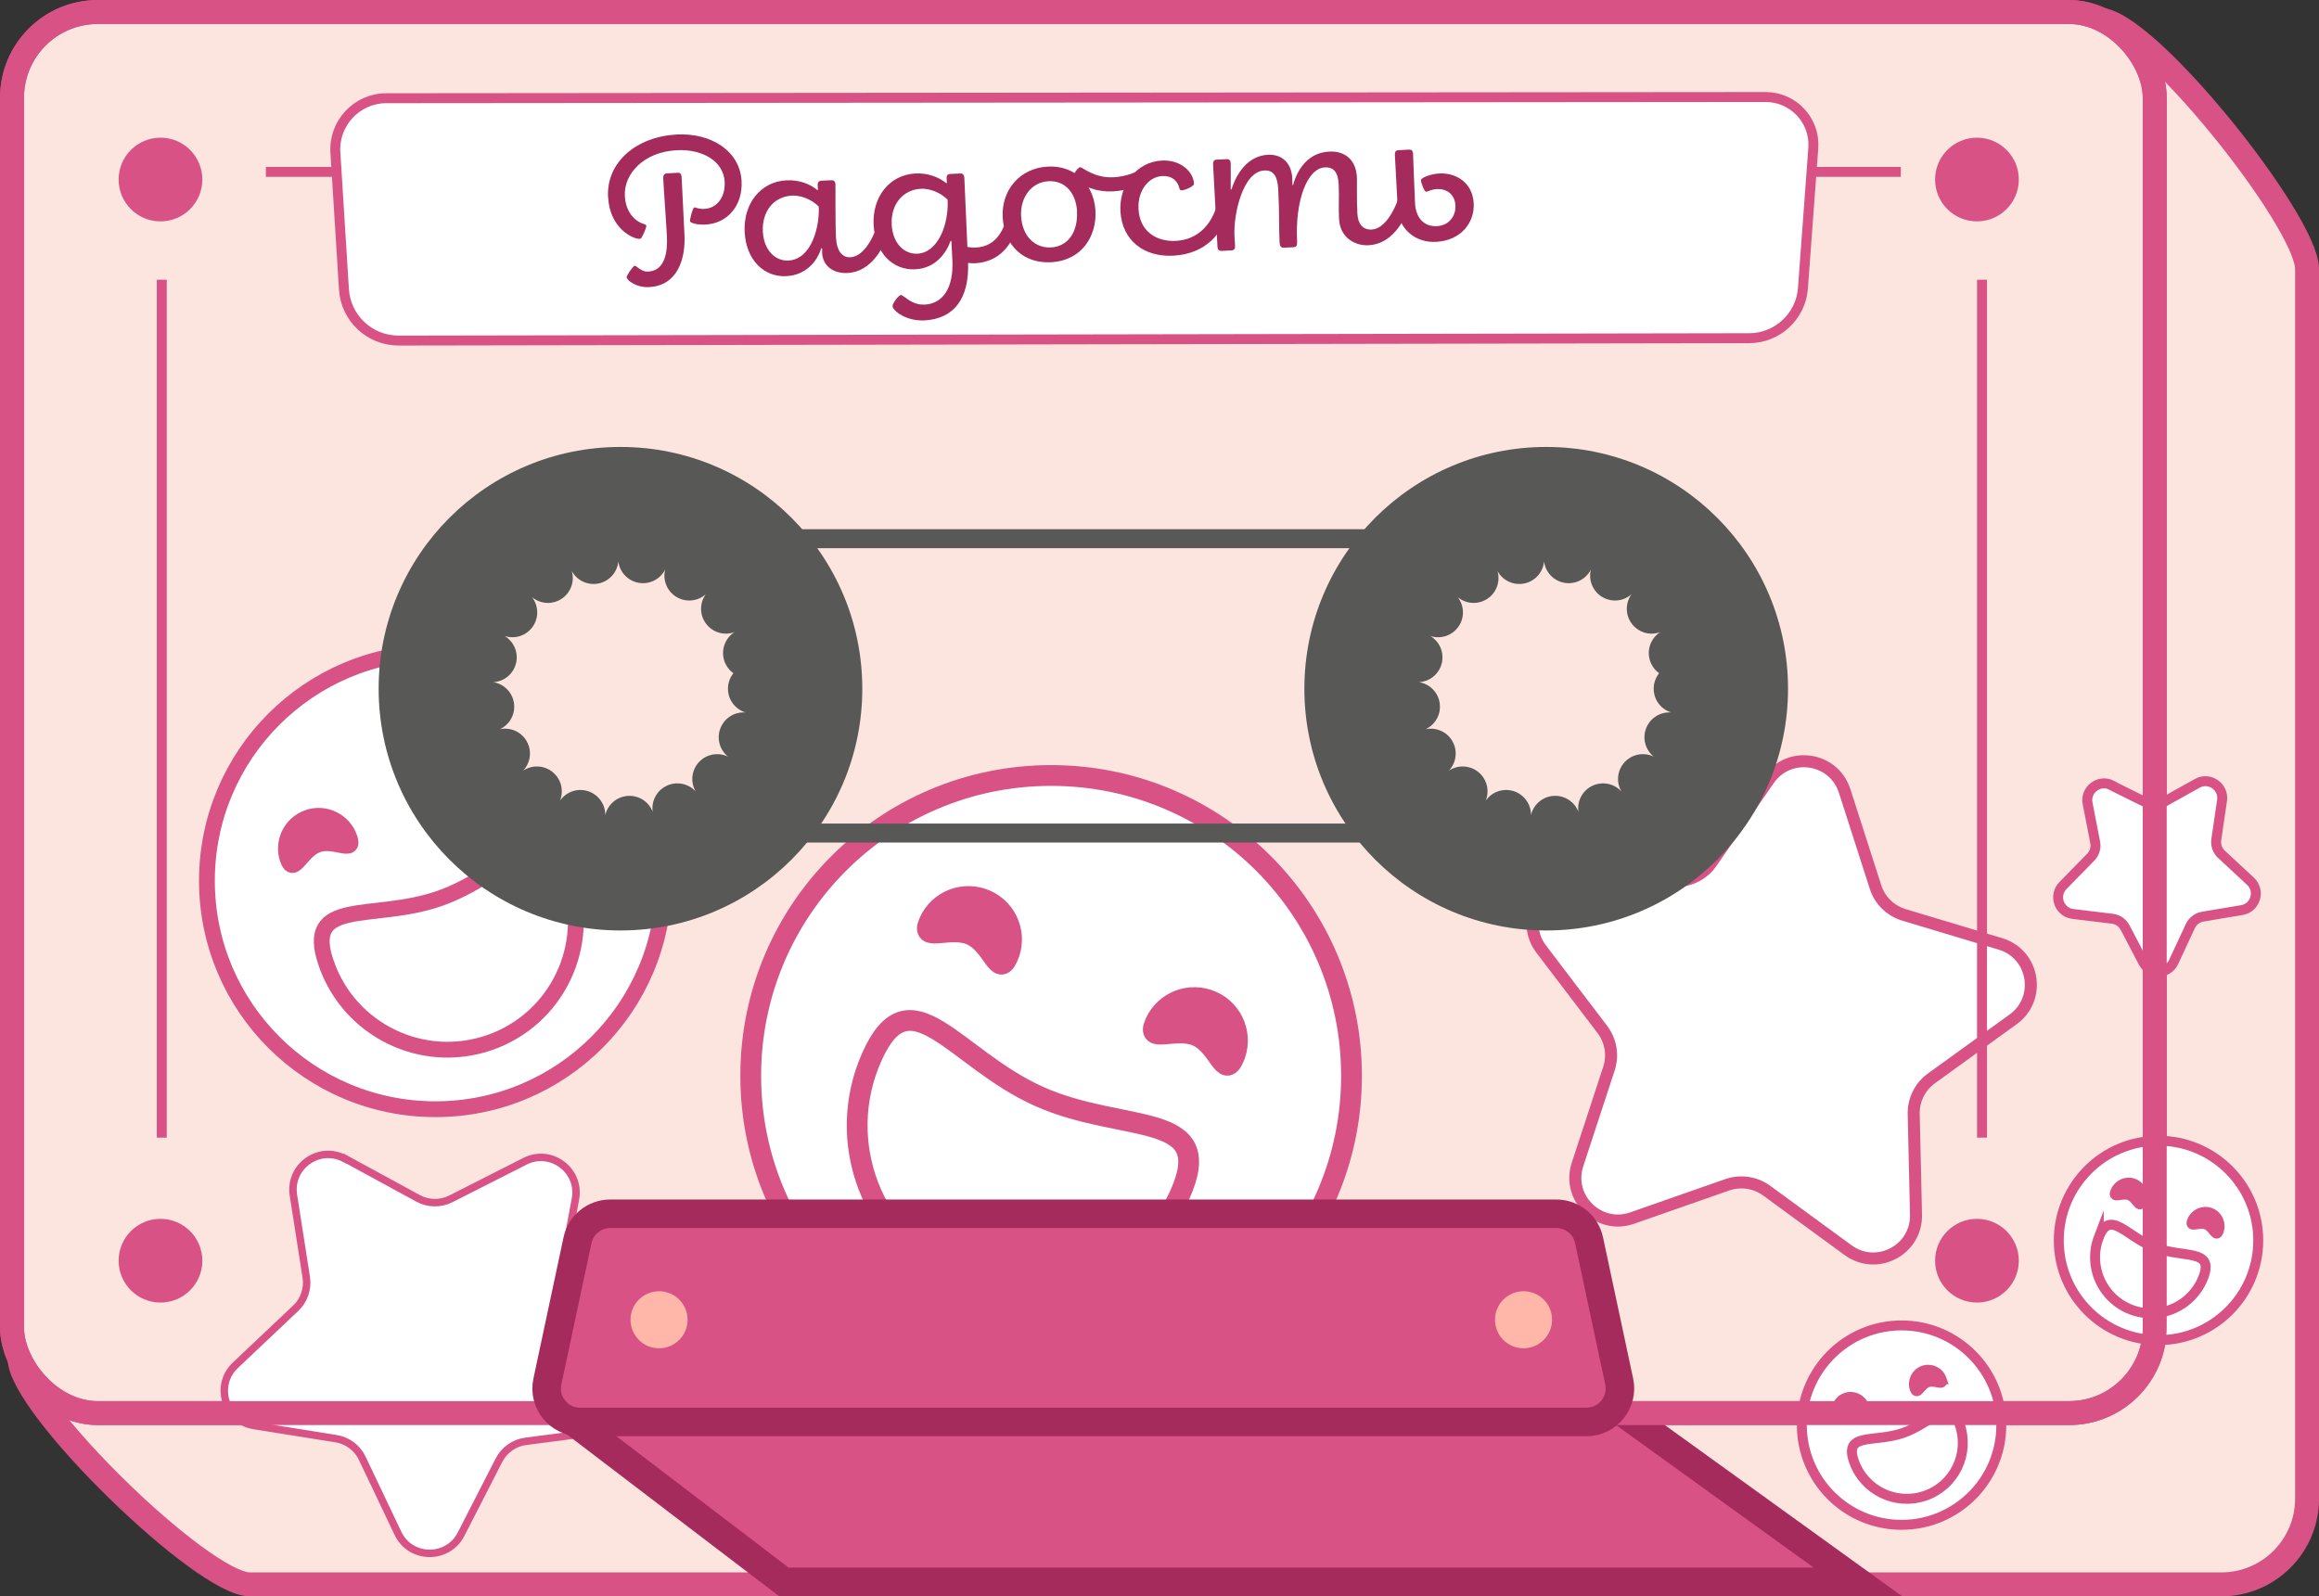 <?xml version="1.0" encoding="UTF-8"?> <svg xmlns="http://www.w3.org/2000/svg" id="_Слой_2" viewBox="0 0 233.22 160.58"><rect x="0" y="0" width="233.22" height="160.58" fill="#333333" stroke="none"/> <defs> <style>.cls-1{fill:#a52b5d;}.cls-2,.cls-3,.cls-4,.cls-5,.cls-6{fill:#d85286;}.cls-3{stroke:#a52b5d;stroke-width:2.87px;}.cls-3,.cls-7,.cls-8,.cls-4,.cls-5,.cls-6,.cls-9,.cls-10,.cls-11,.cls-12,.cls-13,.cls-14,.cls-15,.cls-16{stroke-miterlimit:10;}.cls-7{stroke-width:.75px;}.cls-7,.cls-8,.cls-4,.cls-5,.cls-6,.cls-9,.cls-10,.cls-11,.cls-13,.cls-15,.cls-16{stroke:#d85286;}.cls-7,.cls-8,.cls-9,.cls-11,.cls-13{fill:#fff;}.cls-8,.cls-4{stroke-width:1.59px;}.cls-6,.cls-11{stroke-width:2.09px;}.cls-9{stroke-width:1.21px;}.cls-10{fill:none;}.cls-10,.cls-15{stroke-width:2.41px;}.cls-17{fill:#585857;}.cls-12{stroke-width:1.91px;}.cls-12,.cls-14{stroke:#585857;}.cls-12,.cls-14,.cls-15,.cls-16{fill:#fde5df;}.cls-14{stroke-dasharray:0 5;stroke-linecap:round;stroke-width:5px;}.cls-18{fill:#ffb7a9;}</style> </defs> <g id="Ebene_1"> <g> <path class="cls-15" d="m223.4,159.38H25.14c-4.76,0-23.17-17.96-23.17-22.72L16.53,27.06c0-4.76,3.86-8.62,8.62-8.62L211.08,1.97c4.76,0,20.94,20.33,20.94,25.09v123.7c0,4.76-3.86,8.62-8.62,8.62Z"></path> <rect class="cls-15" x="1.21" y="1.21" width="215.49" height="140.94" rx="8.62" ry="8.62"></rect> <path class="cls-7" d="m34.71,116.55l7.34,4c1.02.56,2.25.57,3.29.05l7.45-3.78c2.62-1.33,5.62.92,5.08,3.8l-1.53,8.21c-.21,1.14.15,2.32.97,3.15l5.9,5.92c2.07,2.08.86,5.63-2.05,6.01l-8.29,1.08c-1.15.15-2.16.86-2.69,1.9l-3.81,7.44c-1.34,2.61-5.09,2.56-6.35-.09l-3.59-7.55c-.5-1.05-1.49-1.79-2.64-1.97l-8.25-1.32c-2.9-.46-4-4.05-1.87-6.06l6.07-5.74c.85-.8,1.24-1.97,1.06-3.12l-1.29-8.26c-.45-2.9,2.61-5.06,5.19-3.65Z"></path> <path class="cls-9" d="m185.52,79.58l3.1,9.65c.43,1.35,1.5,2.39,2.85,2.8l9.71,2.92c3.41,1.02,4.16,5.51,1.28,7.59l-8.22,5.94c-1.15.83-1.81,2.17-1.78,3.58l.23,10.14c.08,3.56-3.95,5.66-6.83,3.56l-8.19-5.99c-1.14-.83-2.62-1.05-3.95-.59l-9.57,3.35c-3.36,1.18-6.61-2.01-5.5-5.39l3.16-9.64c.44-1.34.19-2.82-.66-3.94l-6.14-8.07c-2.16-2.83-.13-6.91,3.43-6.9l10.14.03c1.41,0,2.74-.69,3.54-1.85l5.77-8.34c2.03-2.93,6.53-2.26,7.62,1.13Z"></path> <path class="cls-13" d="m212.36,79.01l3.57,1.77c.5.25,1.08.23,1.57-.04l3.48-1.94c1.22-.68,2.69.34,2.49,1.72l-.58,3.94c-.08.55.11,1.1.52,1.48l2.92,2.71c1.02.95.51,2.67-.87,2.9l-3.93.66c-.55.09-1.01.45-1.25.95l-1.68,3.61c-.59,1.27-2.38,1.31-3.03.07l-1.85-3.53c-.26-.49-.74-.83-1.29-.89l-3.96-.48c-1.39-.17-1.98-1.86-1-2.86l2.79-2.85c.39-.4.56-.96.45-1.5l-.76-3.91c-.27-1.37,1.15-2.46,2.41-1.84Z"></path> <g> <circle class="cls-11" cx="105.71" cy="108.22" r="30.21"></circle> <path class="cls-11" d="m87.69,106.29c3.83-8.56,8.25.17,16.8,4s18,1.31,14.18,9.86c-3.83,8.56-13.87,12.39-22.42,8.56-8.56-3.83-12.39-13.87-8.56-22.42Z"></path> <path class="cls-6" d="m101.35,96.28c-.98,2.18-1.49-1.25-3.67-2.23s-5.2.87-4.23-1.31,3.53-3.16,5.72-2.18,3.16,3.53,2.18,5.72Z"></path> <path class="cls-6" d="m124.07,106.45c-.98,2.18-1.49-1.25-3.67-2.23s-5.2.87-4.23-1.31,3.53-3.16,5.72-2.18,3.16,3.53,2.18,5.72Z"></path> </g> <g> <circle class="cls-8" cx="43.79" cy="88.6" r="22.98"></circle> <path class="cls-8" d="m32.82,96.94c-2.35-6.73,4.65-4.21,11.38-6.56,6.73-2.35,10.64-8.67,12.99-1.95s-1.2,14.09-7.93,16.44-14.09-1.2-16.44-7.93Z"></path> <path class="cls-4" d="m35.15,84.27c.6,1.72-1.48.09-3.19.69s-2.42,3.2-3.02,1.48.31-3.59,2.02-4.19,3.59.31,4.19,2.02Z"></path> <path class="cls-4" d="m53.03,78.03c.6,1.72-1.48.09-3.19.69s-2.42,3.2-3.02,1.48.31-3.59,2.02-4.19,3.59.31,4.19,2.02Z"></path> </g> <g> <circle class="cls-13" cx="191.24" cy="143.36" r="10.03"></circle> <path class="cls-13" d="m186.45,147c-1.03-2.94,2.03-1.84,4.96-2.86s4.64-3.79,5.67-.85-.52,6.15-3.46,7.17-6.15-.52-7.17-3.46Z"></path> <path class="cls-5" d="m187.47,141.48c.26.75-.64.04-1.39.3s-1.06,1.4-1.32.65.13-1.57.88-1.83,1.57.13,1.83.88Z"></path> <path class="cls-5" d="m195.27,138.75c.26.75-.64.04-1.39.3s-1.06,1.4-1.32.65.13-1.57.88-1.83,1.57.13,1.83.88Z"></path> </g> <g> <circle class="cls-13" cx="217.08" cy="124.78" r="10.03"></circle> <path class="cls-13" d="m211.07,124.48c1.11-2.91,2.74-.1,5.64,1.01s5.99.1,4.88,3-4.36,4.36-7.27,3.25-4.36-4.36-3.25-7.27Z"></path> <path class="cls-5" d="m215.41,120.91c-.28.74-.52-.39-1.26-.67s-1.71.39-1.42-.35,1.11-1.11,1.85-.83,1.11,1.11.83,1.85Z"></path> <path class="cls-5" d="m223.13,123.85c-.28.74-.52-.39-1.26-.67s-1.71.39-1.42-.35,1.11-1.11,1.85-.83,1.11,1.11.83,1.85Z"></path> </g> <path class="cls-3" d="m186.82,159.12h-108l-21.49-16.39c-.36-.28-.17-.85.29-.85l104.44-.63,24.77,17.87Z"></path> <rect class="cls-10" x="1.21" y="1.21" width="215.49" height="140.94" rx="8.62" ry="8.62"></rect> <g> <path class="cls-3" d="m159.56,143.04H58.34c-2.14,0-3.74-1.97-3.29-4.07l3.03-14.21c.33-1.55,1.7-2.66,3.29-2.66h95.15c1.59,0,2.96,1.11,3.29,2.66l3.03,14.21c.45,2.09-1.15,4.07-3.29,4.07Z"></path> <circle class="cls-17" cx="62.4" cy="69.28" r="24.32"></circle> <circle class="cls-14" cx="62.4" cy="69.28" r="13.31"></circle> <circle class="cls-17" cx="155.5" cy="69.28" r="24.32"></circle> <circle class="cls-14" cx="155.5" cy="69.28" r="13.31"></circle> <line class="cls-12" x1="59.68" y1="54.19" x2="157.72" y2="54.19"></line> <line class="cls-12" x1="59.68" y1="83.8" x2="157.72" y2="83.8"></line> <circle class="cls-2" cx="198.82" cy="18.06" r="4.21"></circle> <circle class="cls-2" cx="198.82" cy="126.82" r="4.21"></circle> <circle class="cls-2" cx="16.14" cy="18.06" r="4.21"></circle> <circle class="cls-2" cx="16.14" cy="126.82" r="4.21"></circle> <line class="cls-16" x1="199.33" y1="28.14" x2="199.33" y2="114.44"></line> <line class="cls-16" x1="191.16" y1="17.29" x2="26.74" y2="17.29"></line> <line class="cls-16" x1="16.27" y1="28.14" x2="16.27" y2="114.44"></line> <circle class="cls-18" cx="153.22" cy="132.76" r="2.87"></circle> <circle class="cls-18" cx="66.28" cy="132.76" r="2.87"></circle> </g> <path class="cls-13" d="m175.92,34.02l-135.83.24c-2.91,0-5.32-2.25-5.5-5.16l-.86-13.75c-.19-2.96,2.16-5.47,5.13-5.47l138.71-.12c2.79,0,5,2.37,4.79,5.15l-1.04,14.08c-.21,2.83-2.56,5.02-5.4,5.03Z"></path> <g> <path class="cls-1" d="m61.15,19.84c-.19-3.54,2.87-6.1,6.92-6.31,3.41-.18,6.34,1.63,6.51,4.68.13,2.52-1.46,4.27-3.63,4.38-.96.05-1.55-.21-1.56-.33-.01-.25.28-1.39.45-1.4.17,0,.38.19,1.03.15,1.16-.06,2.09-1.11,2.01-2.71-.11-2.1-2.24-3.32-4.82-3.19-3.37.18-5.34,2.41-5.22,4.61.09,1.71,1.1,2.59,1.98,2.84.11.04.17.07.18.16,0,.19-.29.87-.46,1.15-.04.09-.12.15-.2.16-.65.03-3.02-1.03-3.18-4.19Zm1.87,8.06c-.01-.19.65-1.16.81-1.17.06,0,.15.05.32.19.2.16.59.43,1.04.4,1.73-.09,1.96-2.06,1.88-3.58-.11-2.04-.29-4.22-.37-5.8-.02-.31.1-.48.37-.5l1.12-.06c.23-.01.34.15.36.42l.29,5.89c.1,2.35-.69,5.04-3.56,5.19-1.37.07-2.25-.74-2.26-.99Z"></path> <path class="cls-1" d="m74.89,23.35c-.15-2.83,1.57-5.07,4.19-5.21,1.31-.07,2.42.39,3.12.98l.06-.02-.03-.5c-.01-.25.12-.4.35-.42l1.02-.05c.25-.01.4.1.42.4.02.4-.03,3.78.06,5.42.06,1.17.54,1.97,1.44,1.93,1.31-.07,2.22-1.83,2.65-3.04.04-.11.08-.15.16-.15.14,0,1,.34,1.01.53,0,.06-.01.15-.03.21-.38,1.42-1.67,3.91-4.06,4.03-1.46.08-2.5-.72-2.57-2.01,0-.19,0-.38,0-.46l-.09-.02c-.39,1.29-1.52,2.71-3.5,2.81-2.25.12-4.05-1.62-4.2-4.43Zm7.46-2.56c-.53-.56-1.61-1.17-2.71-1.11-1.79.09-3.03,1.54-2.92,3.64.1,1.83,1.24,2.96,2.57,2.89,2.37-.13,3.15-3.48,3.05-5.42Z"></path> <path class="cls-1" d="m102.34,22.5c0,.06-.01.17-.03.23-.51,1.86-1.77,3.62-4.24,3.75-.25.01-.48,0-.71-.03.11,3.56-1.39,5.62-4.39,5.78-1.81.1-3.18-.96-3.21-1.44-.01-.25.59-1.09.84-1.11.08,0,.17.05.39.21.5.39,1.13.8,2.02.75,1.83-.1,2.91-1.7,2.77-4.48l-.1-1.91-.08-.02c-.42,1.19-1.48,2.75-3.54,2.86-2.35.12-4.05-1.73-4.2-4.45-.15-2.79,1.55-5.05,4.21-5.19,1.16-.06,2.29.32,3.1.98l.06-.02-.03-.52c-.01-.23.11-.38.36-.39l1.04-.05c.23-.01.36.15.38.4l.31,6.99c.27.05.55.08.86.06,1.75-.09,2.56-1.3,3.05-2.75.04-.11.07-.15.16-.15.15,0,1,.34,1.01.51Zm-7.03-2.4c-.53-.56-1.61-1.17-2.71-1.11-1.81.1-3.03,1.58-2.92,3.62.1,1.85,1.24,2.98,2.59,2.91,2.08-.11,3.16-2.98,3.03-5.42Z"></path> <path class="cls-1" d="m115.1,18.14c.01.27-1.28,1.01-3.18,1.11-.96.05-1.8-.14-2.44-.39.39.67.64,1.47.69,2.36.13,2.48-1.32,4.99-4.48,5.16-2.72.14-4.7-1.65-4.85-4.54-.14-2.68,1.7-4.93,4.53-5.08,1.04-.06,1.95.19,2.7.65.15-.28.43-.59.57-.59.23-.01,1.39,1.12,3.37,1.01,1.43-.08,2.36-.63,2.51-.63.12,0,.56.83.57.95Zm-6.78,3.13c-.1-1.83-1.19-3.13-2.87-3.04-1.77.09-2.85,1.69-2.76,3.48.11,2.12,1.45,3.26,3,3.18,1.75-.09,2.73-1.6,2.62-3.62Z"></path> <path class="cls-1" d="m112.68,21.25c-.14-2.64,1.61-4.97,4.17-5.1,1.85-.1,3.17,1.1,3.23,2.33.02.27-.94.66-1.24.67-.12,0-.19-.05-.22-.18-.19-.82-.8-1.31-1.73-1.26-1.37.07-2.49,1.45-2.39,3.32.12,2.27,1.82,3.3,3.76,3.2,2.31-.12,3.49-1.75,4-3.19.04-.11.08-.15.18-.16.12,0,1,.34,1.01.53,0,.06-.03.17-.05.23-.48,1.65-2.01,3.9-5.39,4.08-2.97.16-5.17-1.54-5.33-4.47Z"></path> <path class="cls-1" d="m134.67,22.13c-.07-1.29.02-2.4-.04-3.59-.06-1.19-.49-1.75-1.4-1.7-1.75.09-3,3.31-2.78,7.45.02.37-.05.57-.36.58l-1,.05c-.23.01-.38-.17-.4-.46-.08-1.44-.01-3-.14-5.42-.07-1.27-.44-1.94-1.41-1.89-2.16.11-3.1,4.44-2.99,6.54l.06,1.06c.02.29-.1.42-.35.44l-1,.05c-.27.01-.4-.12-.42-.42l-.44-8.26c-.02-.35.1-.48.35-.5l1.02-.05c.27-.01.38.13.4.4.02.31,0,1.81,0,2.63l.08.02c.5-1.63,1.66-3.38,3.65-3.49,1.47-.08,2.38.88,2.46,2.33l.02.71.06.02c.42-1.59,1.52-3.27,3.62-3.38,1.64-.09,2.71.86,2.8,2.56.03.6-.03,2.19.05,3.67.05,1,.51,1.66,1.44,1.61,1.33-.07,2.28-1.96,2.65-3.04.04-.11.08-.15.16-.15.14,0,1,.34,1.01.51,0,.06-.01.19-.03.27-.5,1.63-1.8,3.87-4.09,3.99-1.46.08-2.88-.85-2.97-2.55Z"></path> <path class="cls-1" d="m140.57,20.96l-.29-5.41c-.01-.27.1-.42.35-.44l1.06-.06c.25-.01.4.1.42.4.03.64.13,3.58.2,5.02.08,1.41.88,2.35,2.19,2.28,1.29-.07,1.92-1.08,1.87-2.08-.06-1.21-.97-1.7-1.88-1.65-.56.03-.88.26-1.07.27-.17,0-.5-.87-.52-1.16-.01-.23.93-.63,1.84-.68,1.71-.09,3.36.93,3.47,3.01.1,1.89-1.24,3.74-3.8,3.87-2.02.11-3.74-1.26-3.85-3.36Z"></path> </g> </g> </g> </svg> 